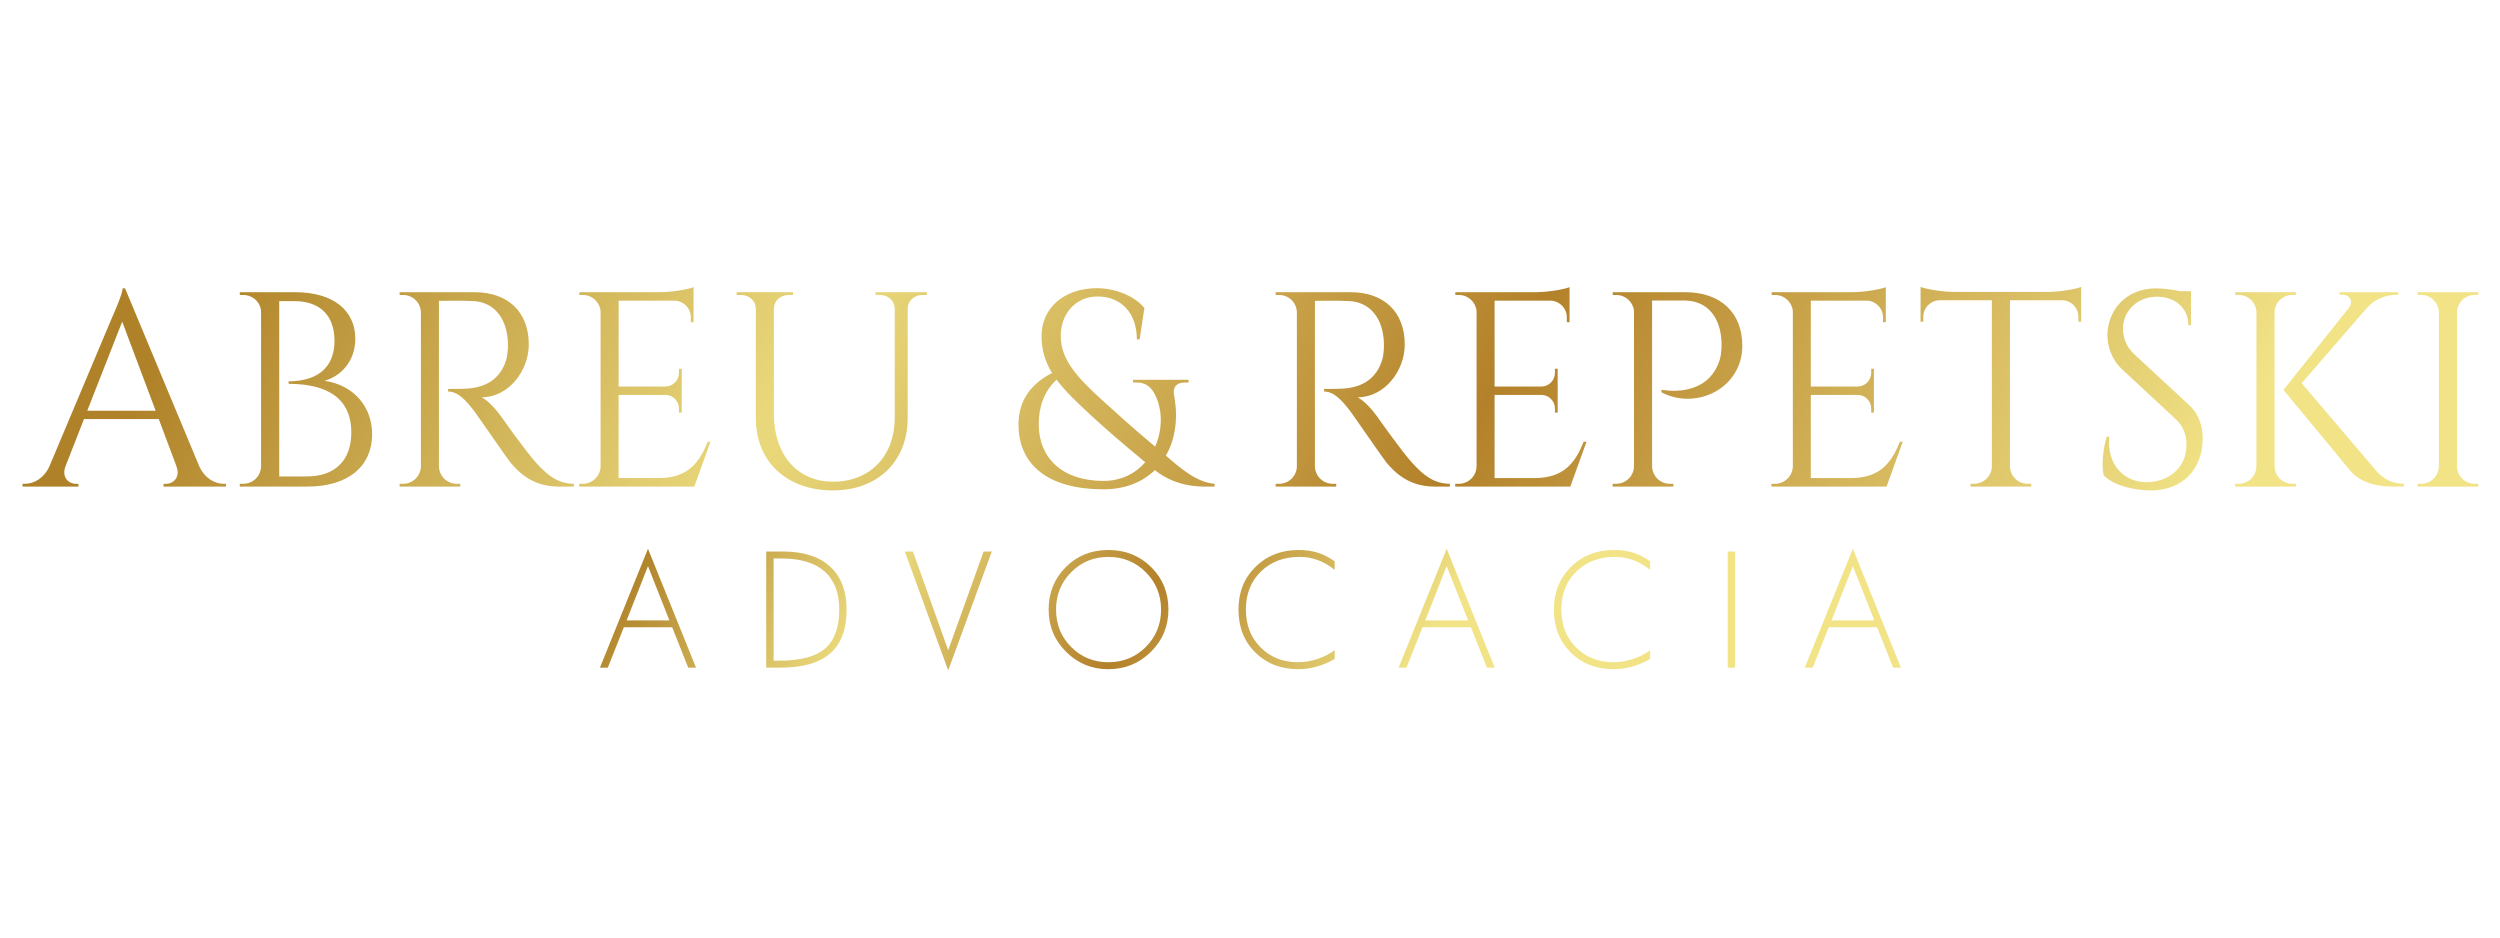 <svg xmlns="http://www.w3.org/2000/svg" xmlns:xlink="http://www.w3.org/1999/xlink" width="200" zoomAndPan="magnify" viewBox="0 0 150 56.25" height="75" preserveAspectRatio="xMidYMid meet"><defs><clipPath id="36aab7be68"><path d="M 35 32 L 115 32 L 115 41 L 35 41 Z M 35 32 " clip-rule="nonzero"></path></clipPath><clipPath id="d0f4000b87"><path d="M 40.164 37.223 L 38.879 33.969 L 37.598 37.223 Z M 41.762 40.059 L 41.293 40.059 L 40.332 37.637 L 37.43 37.637 L 36.469 40.059 L 35.996 40.059 L 38.879 32.926 Z M 50.355 36.574 C 50.355 35.566 50.062 34.805 49.473 34.285 C 48.887 33.766 48.023 33.508 46.883 33.508 L 46.418 33.508 L 46.418 39.641 L 46.75 39.641 C 48.031 39.641 48.953 39.398 49.512 38.906 C 50.074 38.418 50.355 37.641 50.355 36.574 Z M 50.797 36.582 C 50.797 37.754 50.473 38.625 49.82 39.199 C 49.168 39.773 48.172 40.059 46.824 40.059 L 45.973 40.059 L 45.973 33.09 L 46.953 33.09 C 48.207 33.09 49.16 33.395 49.812 34 C 50.469 34.602 50.797 35.465 50.797 36.582 Z M 59.508 33.09 L 56.891 40.223 L 54.289 33.09 L 54.777 33.09 L 56.891 39.016 L 59.016 33.09 Z M 69.664 36.574 C 69.664 35.688 69.355 34.941 68.746 34.332 C 68.133 33.719 67.387 33.414 66.5 33.414 C 65.625 33.414 64.879 33.719 64.273 34.332 C 63.664 34.941 63.363 35.688 63.363 36.574 C 63.363 37.465 63.664 38.211 64.27 38.82 C 64.879 39.43 65.621 39.734 66.5 39.734 C 67.387 39.734 68.133 39.43 68.746 38.82 C 69.355 38.207 69.664 37.461 69.664 36.574 Z M 70.105 36.574 C 70.105 37.574 69.754 38.418 69.055 39.109 C 68.355 39.805 67.504 40.152 66.5 40.152 C 65.508 40.152 64.664 39.805 63.965 39.109 C 63.27 38.418 62.918 37.574 62.918 36.574 C 62.918 35.559 63.262 34.711 63.945 34.027 C 64.633 33.34 65.484 33 66.5 33 C 67.52 33 68.379 33.34 69.07 34.027 C 69.762 34.711 70.105 35.559 70.105 36.574 Z M 80.082 39.531 C 79.77 39.727 79.418 39.879 79.031 39.988 C 78.648 40.098 78.273 40.152 77.91 40.152 C 76.855 40.152 75.992 39.816 75.32 39.152 C 74.645 38.484 74.309 37.625 74.309 36.57 C 74.309 35.535 74.648 34.684 75.332 34.008 C 76.016 33.336 76.875 33 77.91 33 C 78.332 33 78.727 33.055 79.086 33.168 C 79.445 33.285 79.777 33.457 80.082 33.684 L 80.082 34.191 C 79.742 33.926 79.406 33.727 79.062 33.602 C 78.723 33.477 78.363 33.414 77.977 33.414 C 77.031 33.414 76.254 33.707 75.656 34.293 C 75.051 34.879 74.754 35.637 74.754 36.566 C 74.754 37.496 75.047 38.258 75.641 38.848 C 76.23 39.438 76.977 39.734 77.883 39.734 C 78.27 39.734 78.652 39.672 79.027 39.547 C 79.406 39.426 79.754 39.246 80.082 39.016 Z M 88.086 37.223 L 86.801 33.969 L 85.52 37.223 Z M 89.684 40.059 L 89.215 40.059 L 88.254 37.637 L 85.352 37.637 L 84.391 40.059 L 83.918 40.059 L 86.801 32.926 Z M 99.008 39.531 C 98.695 39.727 98.344 39.879 97.957 39.988 C 97.574 40.098 97.199 40.152 96.836 40.152 C 95.781 40.152 94.918 39.816 94.246 39.152 C 93.57 38.484 93.234 37.625 93.234 36.57 C 93.234 35.535 93.578 34.684 94.258 34.008 C 94.941 33.336 95.801 33 96.836 33 C 97.258 33 97.652 33.055 98.012 33.168 C 98.371 33.285 98.703 33.457 99.008 33.684 L 99.008 34.191 C 98.668 33.926 98.332 33.727 97.988 33.602 C 97.648 33.477 97.289 33.414 96.902 33.414 C 95.957 33.414 95.18 33.707 94.582 34.293 C 93.977 34.879 93.68 35.637 93.68 36.566 C 93.68 37.496 93.973 38.258 94.566 38.848 C 95.156 39.438 95.902 39.734 96.809 39.734 C 97.195 39.734 97.578 39.672 97.953 39.547 C 98.332 39.426 98.684 39.246 99.008 39.016 Z M 104.105 40.059 L 103.664 40.059 L 103.664 33.09 L 104.105 33.09 Z M 112.457 37.223 L 111.172 33.969 L 109.891 37.223 Z M 114.055 40.059 L 113.586 40.059 L 112.625 37.637 L 109.723 37.637 L 108.762 40.059 L 108.289 40.059 L 111.172 32.926 Z M 114.055 40.059 " clip-rule="nonzero"></path></clipPath><linearGradient x1="6742.716" gradientTransform="matrix(0.01, 0, 0, 0.01, -26.742, -118.217)" y1="13888.426" x2="12699.226" gradientUnits="userSpaceOnUse" y2="17462.242" id="3d7b0dcf02"><stop stop-opacity="1" stop-color="rgb(68.599%, 50.6%, 15.7%)" offset="0"></stop><stop stop-opacity="1" stop-color="rgb(68.599%, 50.6%, 15.7%)" offset="0.053"></stop><stop stop-opacity="1" stop-color="rgb(68.599%, 50.6%, 15.7%)" offset="0.062"></stop><stop stop-opacity="1" stop-color="rgb(69.032%, 51.244%, 16.313%)" offset="0.066"></stop><stop stop-opacity="1" stop-color="rgb(69.466%, 51.888%, 16.928%)" offset="0.07"></stop><stop stop-opacity="1" stop-color="rgb(69.934%, 52.585%, 17.593%)" offset="0.074"></stop><stop stop-opacity="1" stop-color="rgb(70.404%, 53.284%, 18.259%)" offset="0.078"></stop><stop stop-opacity="1" stop-color="rgb(70.872%, 53.981%, 18.924%)" offset="0.082"></stop><stop stop-opacity="1" stop-color="rgb(71.342%, 54.678%, 19.589%)" offset="0.086"></stop><stop stop-opacity="1" stop-color="rgb(71.811%, 55.376%, 20.255%)" offset="0.09"></stop><stop stop-opacity="1" stop-color="rgb(72.281%, 56.075%, 20.92%)" offset="0.094"></stop><stop stop-opacity="1" stop-color="rgb(72.749%, 56.772%, 21.585%)" offset="0.098"></stop><stop stop-opacity="1" stop-color="rgb(73.219%, 57.469%, 22.25%)" offset="0.102"></stop><stop stop-opacity="1" stop-color="rgb(73.688%, 58.167%, 22.916%)" offset="0.105"></stop><stop stop-opacity="1" stop-color="rgb(74.158%, 58.864%, 23.581%)" offset="0.109"></stop><stop stop-opacity="1" stop-color="rgb(74.626%, 59.561%, 24.246%)" offset="0.113"></stop><stop stop-opacity="1" stop-color="rgb(75.095%, 60.26%, 24.911%)" offset="0.117"></stop><stop stop-opacity="1" stop-color="rgb(75.563%, 60.957%, 25.577%)" offset="0.121"></stop><stop stop-opacity="1" stop-color="rgb(76.033%, 61.655%, 26.242%)" offset="0.125"></stop><stop stop-opacity="1" stop-color="rgb(76.501%, 62.352%, 26.907%)" offset="0.129"></stop><stop stop-opacity="1" stop-color="rgb(76.971%, 63.049%, 27.573%)" offset="0.133"></stop><stop stop-opacity="1" stop-color="rgb(77.44%, 63.747%, 28.238%)" offset="0.137"></stop><stop stop-opacity="1" stop-color="rgb(77.91%, 64.445%, 28.903%)" offset="0.141"></stop><stop stop-opacity="1" stop-color="rgb(78.378%, 65.143%, 29.568%)" offset="0.145"></stop><stop stop-opacity="1" stop-color="rgb(78.848%, 65.84%, 30.234%)" offset="0.148"></stop><stop stop-opacity="1" stop-color="rgb(79.317%, 66.537%, 30.899%)" offset="0.152"></stop><stop stop-opacity="1" stop-color="rgb(79.787%, 67.235%, 31.564%)" offset="0.156"></stop><stop stop-opacity="1" stop-color="rgb(80.255%, 67.932%, 32.23%)" offset="0.16"></stop><stop stop-opacity="1" stop-color="rgb(80.725%, 68.631%, 32.895%)" offset="0.164"></stop><stop stop-opacity="1" stop-color="rgb(81.194%, 69.328%, 33.559%)" offset="0.168"></stop><stop stop-opacity="1" stop-color="rgb(81.662%, 70.026%, 34.224%)" offset="0.172"></stop><stop stop-opacity="1" stop-color="rgb(82.13%, 70.723%, 34.889%)" offset="0.176"></stop><stop stop-opacity="1" stop-color="rgb(82.6%, 71.42%, 35.555%)" offset="0.18"></stop><stop stop-opacity="1" stop-color="rgb(83.069%, 72.118%, 36.22%)" offset="0.184"></stop><stop stop-opacity="1" stop-color="rgb(83.539%, 72.816%, 36.885%)" offset="0.188"></stop><stop stop-opacity="1" stop-color="rgb(84.007%, 73.514%, 37.55%)" offset="0.191"></stop><stop stop-opacity="1" stop-color="rgb(84.477%, 74.211%, 38.216%)" offset="0.195"></stop><stop stop-opacity="1" stop-color="rgb(84.946%, 74.908%, 38.881%)" offset="0.199"></stop><stop stop-opacity="1" stop-color="rgb(85.416%, 75.606%, 39.546%)" offset="0.203"></stop><stop stop-opacity="1" stop-color="rgb(85.884%, 76.303%, 40.211%)" offset="0.207"></stop><stop stop-opacity="1" stop-color="rgb(86.354%, 77.002%, 40.877%)" offset="0.211"></stop><stop stop-opacity="1" stop-color="rgb(86.823%, 77.699%, 41.542%)" offset="0.215"></stop><stop stop-opacity="1" stop-color="rgb(87.292%, 78.397%, 42.207%)" offset="0.219"></stop><stop stop-opacity="1" stop-color="rgb(87.761%, 79.094%, 42.873%)" offset="0.223"></stop><stop stop-opacity="1" stop-color="rgb(88.231%, 79.791%, 43.538%)" offset="0.227"></stop><stop stop-opacity="1" stop-color="rgb(88.699%, 80.489%, 44.203%)" offset="0.23"></stop><stop stop-opacity="1" stop-color="rgb(89.168%, 81.187%, 44.868%)" offset="0.234"></stop><stop stop-opacity="1" stop-color="rgb(89.636%, 81.885%, 45.534%)" offset="0.238"></stop><stop stop-opacity="1" stop-color="rgb(90.106%, 82.582%, 46.199%)" offset="0.242"></stop><stop stop-opacity="1" stop-color="rgb(90.575%, 83.279%, 46.864%)" offset="0.246"></stop><stop stop-opacity="1" stop-color="rgb(91.045%, 83.977%, 47.53%)" offset="0.25"></stop><stop stop-opacity="1" stop-color="rgb(91.341%, 84.409%, 47.945%)" offset="0.254"></stop><stop stop-opacity="1" stop-color="rgb(91.638%, 84.842%, 48.36%)" offset="0.258"></stop><stop stop-opacity="1" stop-color="rgb(91.226%, 84.184%, 47.748%)" offset="0.262"></stop><stop stop-opacity="1" stop-color="rgb(90.816%, 83.527%, 47.136%)" offset="0.266"></stop><stop stop-opacity="1" stop-color="rgb(90.404%, 82.869%, 46.524%)" offset="0.27"></stop><stop stop-opacity="1" stop-color="rgb(89.992%, 82.213%, 45.914%)" offset="0.273"></stop><stop stop-opacity="1" stop-color="rgb(89.58%, 81.555%, 45.302%)" offset="0.277"></stop><stop stop-opacity="1" stop-color="rgb(89.169%, 80.898%, 44.69%)" offset="0.281"></stop><stop stop-opacity="1" stop-color="rgb(88.757%, 80.24%, 44.078%)" offset="0.285"></stop><stop stop-opacity="1" stop-color="rgb(88.345%, 79.584%, 43.468%)" offset="0.289"></stop><stop stop-opacity="1" stop-color="rgb(87.933%, 78.926%, 42.856%)" offset="0.293"></stop><stop stop-opacity="1" stop-color="rgb(87.523%, 78.268%, 42.244%)" offset="0.297"></stop><stop stop-opacity="1" stop-color="rgb(87.111%, 77.611%, 41.632%)" offset="0.301"></stop><stop stop-opacity="1" stop-color="rgb(86.7%, 76.955%, 41.02%)" offset="0.305"></stop><stop stop-opacity="1" stop-color="rgb(86.288%, 76.297%, 40.408%)" offset="0.309"></stop><stop stop-opacity="1" stop-color="rgb(85.876%, 75.639%, 39.798%)" offset="0.312"></stop><stop stop-opacity="1" stop-color="rgb(85.464%, 74.982%, 39.186%)" offset="0.316"></stop><stop stop-opacity="1" stop-color="rgb(85.054%, 74.326%, 38.574%)" offset="0.32"></stop><stop stop-opacity="1" stop-color="rgb(84.642%, 73.668%, 37.962%)" offset="0.324"></stop><stop stop-opacity="1" stop-color="rgb(84.23%, 73.01%, 37.352%)" offset="0.328"></stop><stop stop-opacity="1" stop-color="rgb(83.818%, 72.353%, 36.74%)" offset="0.332"></stop><stop stop-opacity="1" stop-color="rgb(83.408%, 71.696%, 36.128%)" offset="0.336"></stop><stop stop-opacity="1" stop-color="rgb(82.996%, 71.039%, 35.516%)" offset="0.34"></stop><stop stop-opacity="1" stop-color="rgb(82.585%, 70.381%, 34.904%)" offset="0.344"></stop><stop stop-opacity="1" stop-color="rgb(82.173%, 69.724%, 34.293%)" offset="0.348"></stop><stop stop-opacity="1" stop-color="rgb(81.761%, 69.066%, 33.682%)" offset="0.352"></stop><stop stop-opacity="1" stop-color="rgb(81.349%, 68.408%, 33.07%)" offset="0.355"></stop><stop stop-opacity="1" stop-color="rgb(80.939%, 67.752%, 32.458%)" offset="0.359"></stop><stop stop-opacity="1" stop-color="rgb(80.527%, 67.094%, 31.847%)" offset="0.363"></stop><stop stop-opacity="1" stop-color="rgb(80.115%, 66.437%, 31.236%)" offset="0.367"></stop><stop stop-opacity="1" stop-color="rgb(79.703%, 65.779%, 30.624%)" offset="0.371"></stop><stop stop-opacity="1" stop-color="rgb(79.292%, 65.123%, 30.013%)" offset="0.375"></stop><stop stop-opacity="1" stop-color="rgb(78.88%, 64.465%, 29.401%)" offset="0.379"></stop><stop stop-opacity="1" stop-color="rgb(78.47%, 63.808%, 28.789%)" offset="0.383"></stop><stop stop-opacity="1" stop-color="rgb(78.058%, 63.15%, 28.177%)" offset="0.387"></stop><stop stop-opacity="1" stop-color="rgb(77.646%, 62.494%, 27.567%)" offset="0.391"></stop><stop stop-opacity="1" stop-color="rgb(77.234%, 61.836%, 26.955%)" offset="0.395"></stop><stop stop-opacity="1" stop-color="rgb(76.823%, 61.179%, 26.343%)" offset="0.398"></stop><stop stop-opacity="1" stop-color="rgb(76.411%, 60.521%, 25.731%)" offset="0.402"></stop><stop stop-opacity="1" stop-color="rgb(75.999%, 59.865%, 25.121%)" offset="0.406"></stop><stop stop-opacity="1" stop-color="rgb(75.587%, 59.207%, 24.509%)" offset="0.41"></stop><stop stop-opacity="1" stop-color="rgb(75.177%, 58.55%, 23.897%)" offset="0.414"></stop><stop stop-opacity="1" stop-color="rgb(74.765%, 57.892%, 23.285%)" offset="0.418"></stop><stop stop-opacity="1" stop-color="rgb(74.355%, 57.236%, 22.673%)" offset="0.422"></stop><stop stop-opacity="1" stop-color="rgb(73.943%, 56.578%, 22.061%)" offset="0.426"></stop><stop stop-opacity="1" stop-color="rgb(73.531%, 55.92%, 21.451%)" offset="0.43"></stop><stop stop-opacity="1" stop-color="rgb(73.119%, 55.263%, 20.839%)" offset="0.434"></stop><stop stop-opacity="1" stop-color="rgb(72.708%, 54.607%, 20.227%)" offset="0.438"></stop><stop stop-opacity="1" stop-color="rgb(72.296%, 53.949%, 19.615%)" offset="0.441"></stop><stop stop-opacity="1" stop-color="rgb(71.884%, 53.291%, 19.003%)" offset="0.445"></stop><stop stop-opacity="1" stop-color="rgb(71.472%, 52.634%, 18.391%)" offset="0.449"></stop><stop stop-opacity="1" stop-color="rgb(71.062%, 51.976%, 17.781%)" offset="0.453"></stop><stop stop-opacity="1" stop-color="rgb(70.65%, 51.318%, 17.169%)" offset="0.457"></stop><stop stop-opacity="1" stop-color="rgb(70.239%, 50.662%, 16.557%)" offset="0.461"></stop><stop stop-opacity="1" stop-color="rgb(70.621%, 51.265%, 17.123%)" offset="0.465"></stop><stop stop-opacity="1" stop-color="rgb(71.002%, 51.869%, 17.69%)" offset="0.469"></stop><stop stop-opacity="1" stop-color="rgb(71.423%, 52.536%, 18.314%)" offset="0.473"></stop><stop stop-opacity="1" stop-color="rgb(71.846%, 53.203%, 18.939%)" offset="0.477"></stop><stop stop-opacity="1" stop-color="rgb(72.267%, 53.87%, 19.565%)" offset="0.48"></stop><stop stop-opacity="1" stop-color="rgb(72.69%, 54.536%, 20.19%)" offset="0.484"></stop><stop stop-opacity="1" stop-color="rgb(73.111%, 55.203%, 20.815%)" offset="0.488"></stop><stop stop-opacity="1" stop-color="rgb(73.534%, 55.87%, 21.44%)" offset="0.492"></stop><stop stop-opacity="1" stop-color="rgb(73.955%, 56.537%, 22.064%)" offset="0.496"></stop><stop stop-opacity="1" stop-color="rgb(74.377%, 57.204%, 22.69%)" offset="0.5"></stop><stop stop-opacity="1" stop-color="rgb(74.8%, 57.869%, 23.315%)" offset="0.504"></stop><stop stop-opacity="1" stop-color="rgb(75.223%, 58.536%, 23.941%)" offset="0.508"></stop><stop stop-opacity="1" stop-color="rgb(75.644%, 59.203%, 24.565%)" offset="0.512"></stop><stop stop-opacity="1" stop-color="rgb(76.067%, 59.869%, 25.191%)" offset="0.516"></stop><stop stop-opacity="1" stop-color="rgb(76.488%, 60.536%, 25.815%)" offset="0.52"></stop><stop stop-opacity="1" stop-color="rgb(76.91%, 61.203%, 26.44%)" offset="0.523"></stop><stop stop-opacity="1" stop-color="rgb(77.332%, 61.87%, 27.066%)" offset="0.527"></stop><stop stop-opacity="1" stop-color="rgb(77.754%, 62.537%, 27.692%)" offset="0.531"></stop><stop stop-opacity="1" stop-color="rgb(78.175%, 63.203%, 28.316%)" offset="0.535"></stop><stop stop-opacity="1" stop-color="rgb(78.598%, 63.87%, 28.941%)" offset="0.539"></stop><stop stop-opacity="1" stop-color="rgb(79.019%, 64.537%, 29.565%)" offset="0.543"></stop><stop stop-opacity="1" stop-color="rgb(79.442%, 65.204%, 30.191%)" offset="0.547"></stop><stop stop-opacity="1" stop-color="rgb(79.863%, 65.871%, 30.815%)" offset="0.551"></stop><stop stop-opacity="1" stop-color="rgb(80.286%, 66.537%, 31.441%)" offset="0.555"></stop><stop stop-opacity="1" stop-color="rgb(80.707%, 67.204%, 32.066%)" offset="0.559"></stop><stop stop-opacity="1" stop-color="rgb(81.129%, 67.871%, 32.692%)" offset="0.562"></stop><stop stop-opacity="1" stop-color="rgb(81.551%, 68.538%, 33.316%)" offset="0.566"></stop><stop stop-opacity="1" stop-color="rgb(81.973%, 69.205%, 33.942%)" offset="0.57"></stop><stop stop-opacity="1" stop-color="rgb(82.394%, 69.872%, 34.566%)" offset="0.574"></stop><stop stop-opacity="1" stop-color="rgb(82.817%, 70.538%, 35.191%)" offset="0.578"></stop><stop stop-opacity="1" stop-color="rgb(83.238%, 71.205%, 35.817%)" offset="0.582"></stop><stop stop-opacity="1" stop-color="rgb(83.661%, 71.872%, 36.443%)" offset="0.586"></stop><stop stop-opacity="1" stop-color="rgb(84.082%, 72.539%, 37.067%)" offset="0.59"></stop><stop stop-opacity="1" stop-color="rgb(84.505%, 73.206%, 37.692%)" offset="0.594"></stop><stop stop-opacity="1" stop-color="rgb(84.926%, 73.872%, 38.316%)" offset="0.598"></stop><stop stop-opacity="1" stop-color="rgb(85.349%, 74.539%, 38.942%)" offset="0.602"></stop><stop stop-opacity="1" stop-color="rgb(85.77%, 75.206%, 39.568%)" offset="0.605"></stop><stop stop-opacity="1" stop-color="rgb(86.192%, 75.873%, 40.193%)" offset="0.609"></stop><stop stop-opacity="1" stop-color="rgb(86.613%, 76.538%, 40.817%)" offset="0.613"></stop><stop stop-opacity="1" stop-color="rgb(87.036%, 77.205%, 41.443%)" offset="0.617"></stop><stop stop-opacity="1" stop-color="rgb(87.457%, 77.872%, 42.067%)" offset="0.621"></stop><stop stop-opacity="1" stop-color="rgb(87.88%, 78.539%, 42.693%)" offset="0.625"></stop><stop stop-opacity="1" stop-color="rgb(88.301%, 79.205%, 43.318%)" offset="0.629"></stop><stop stop-opacity="1" stop-color="rgb(88.724%, 79.872%, 43.944%)" offset="0.633"></stop><stop stop-opacity="1" stop-color="rgb(89.145%, 80.539%, 44.568%)" offset="0.637"></stop><stop stop-opacity="1" stop-color="rgb(89.568%, 81.206%, 45.193%)" offset="0.641"></stop><stop stop-opacity="1" stop-color="rgb(89.989%, 81.873%, 45.818%)" offset="0.645"></stop><stop stop-opacity="1" stop-color="rgb(90.411%, 82.539%, 46.443%)" offset="0.648"></stop><stop stop-opacity="1" stop-color="rgb(90.833%, 83.206%, 47.067%)" offset="0.652"></stop><stop stop-opacity="1" stop-color="rgb(91.255%, 83.873%, 47.693%)" offset="0.656"></stop><stop stop-opacity="1" stop-color="rgb(91.676%, 84.54%, 48.318%)" offset="0.66"></stop><stop stop-opacity="1" stop-color="rgb(92.099%, 85.207%, 48.944%)" offset="0.664"></stop><stop stop-opacity="1" stop-color="rgb(92.52%, 85.873%, 49.568%)" offset="0.668"></stop><stop stop-opacity="1" stop-color="rgb(92.943%, 86.54%, 50.194%)" offset="0.672"></stop><stop stop-opacity="1" stop-color="rgb(93.364%, 87.207%, 50.818%)" offset="0.676"></stop><stop stop-opacity="1" stop-color="rgb(93.787%, 87.874%, 51.443%)" offset="0.68"></stop><stop stop-opacity="1" stop-color="rgb(94.142%, 88.437%, 51.971%)" offset="0.684"></stop><stop stop-opacity="1" stop-color="rgb(94.499%, 89%, 52.499%)" offset="0.688"></stop><stop stop-opacity="1" stop-color="rgb(94.499%, 89%, 52.499%)" offset="0.75"></stop><stop stop-opacity="1" stop-color="rgb(94.499%, 89%, 52.499%)" offset="0.947"></stop><stop stop-opacity="1" stop-color="rgb(94.499%, 89%, 52.499%)" offset="1"></stop></linearGradient><clipPath id="abba860d42"><path d="M 1 17 L 149 17 L 149 30 L 1 30 Z M 1 17 " clip-rule="nonzero"></path></clipPath><clipPath id="43404dfea2"><path d="M 7.504 17.301 L 7.355 17.301 C 7.355 17.664 6.738 19.016 6.738 19.016 L 2.965 27.98 C 2.625 28.723 2.008 29.027 1.504 29.027 L 1.352 29.027 L 1.352 29.195 L 4.707 29.195 L 4.707 29.031 L 4.559 29.031 C 4.133 29.031 3.688 28.656 3.922 27.996 L 5.039 25.145 L 9.527 25.145 L 10.59 27.984 C 10.836 28.648 10.387 29.031 9.957 29.031 L 9.812 29.031 L 9.812 29.195 L 13.562 29.195 L 13.562 29.027 L 13.422 29.027 C 12.914 29.027 12.297 28.723 11.957 27.98 Z M 5.234 24.645 L 7.332 19.297 L 9.34 24.645 Z M 14.387 17.531 L 14.387 17.699 L 14.598 17.699 C 15.176 17.699 15.664 18.156 15.664 18.73 L 15.664 27.992 C 15.648 28.566 15.18 29.027 14.598 29.027 L 14.387 29.027 L 14.387 29.195 L 18.445 29.195 C 20.926 29.195 22.328 27.945 22.328 26.066 C 22.328 24.414 21.246 23.113 19.473 22.848 C 20.414 22.578 21.312 21.73 21.32 20.316 C 21.312 18.648 20.031 17.531 17.691 17.531 Z M 16.754 28.586 L 16.754 18.066 L 17.633 18.066 C 19.215 18.066 20.062 18.934 20.07 20.438 C 20.062 22.578 18.332 22.879 17.316 22.879 L 17.316 23.031 C 18.93 23.031 21.078 23.445 21.078 25.945 C 21.078 27.629 20.098 28.594 18.387 28.586 Z M 23.977 17.531 L 23.977 17.699 L 24.188 17.699 C 24.773 17.699 25.246 18.164 25.254 18.746 L 25.254 27.988 C 25.242 28.562 24.77 29.027 24.188 29.027 L 23.977 29.027 L 23.977 29.195 L 27.617 29.195 L 27.613 29.027 L 27.402 29.027 C 26.82 29.027 26.348 28.562 26.336 27.98 L 26.336 18.051 C 26.551 18.059 27.559 18.02 28.41 18.066 C 29.648 18.133 30.434 19.098 30.477 20.602 C 30.488 20.969 30.441 21.367 30.371 21.602 C 29.898 23.102 28.633 23.309 27.77 23.328 C 27.27 23.344 26.887 23.336 26.887 23.336 L 26.887 23.492 C 27.5 23.492 27.984 24.066 28.418 24.617 C 28.547 24.777 30.426 27.504 30.613 27.734 C 31.137 28.359 31.969 29.195 33.52 29.195 L 34.434 29.195 L 34.434 29.027 C 33.453 29.02 32.84 28.5 32.168 27.766 C 31.523 27.062 30.086 25.012 30.086 25.012 C 29.766 24.559 29.254 24.004 28.895 23.84 C 30.496 23.84 31.727 22.273 31.727 20.664 C 31.727 18.723 30.488 17.531 28.469 17.531 Z M 42.629 26.504 L 42.465 26.504 C 41.949 27.773 41.273 28.684 39.508 28.684 L 37.117 28.684 L 37.117 23.695 L 39.953 23.695 C 40.387 23.711 40.738 24.07 40.738 24.512 L 40.738 24.758 L 40.902 24.758 L 40.902 22.125 L 40.738 22.125 L 40.738 22.371 C 40.738 22.82 40.379 23.184 39.934 23.191 L 37.117 23.191 L 37.117 18.039 L 40.516 18.039 C 41.035 18.074 41.449 18.504 41.449 19.035 L 41.449 19.332 L 41.613 19.332 L 41.613 17.23 C 41.305 17.359 40.348 17.523 39.629 17.531 L 34.762 17.531 L 34.762 17.699 L 34.973 17.699 C 35.527 17.699 35.977 18.117 36.035 18.652 L 36.035 27.98 C 36.027 28.562 35.551 29.027 34.969 29.027 L 34.758 29.027 L 34.754 29.195 L 41.66 29.195 Z M 52.531 17.531 L 52.531 17.699 L 52.805 17.699 C 53.277 17.699 53.66 18.035 53.684 18.5 L 53.684 25.074 C 53.68 27.371 52.195 28.902 49.973 28.902 C 47.848 28.902 46.434 27.285 46.434 24.855 L 46.434 18.5 C 46.453 18.031 46.84 17.699 47.312 17.699 L 47.582 17.699 L 47.582 17.531 L 44.199 17.531 L 44.199 17.699 L 44.473 17.699 C 44.953 17.699 45.344 18.047 45.352 18.523 L 45.352 25.102 C 45.352 27.695 47.199 29.426 49.973 29.426 C 52.664 29.426 54.461 27.688 54.461 25.074 L 54.461 18.484 C 54.492 18.027 54.871 17.699 55.34 17.699 L 55.613 17.699 L 55.613 17.531 Z M 71.312 22.953 L 71.312 22.789 L 67.984 22.789 L 67.984 22.953 L 68.242 22.953 C 68.766 22.953 69.098 23.262 69.316 23.711 C 69.77 24.633 69.746 25.805 69.309 26.797 C 67.906 25.633 66.984 24.773 66.285 24.148 C 64.57 22.613 63.645 21.551 63.645 20.152 C 63.645 18.793 64.57 17.789 65.844 17.789 C 67.262 17.789 68.211 18.77 68.211 20.363 L 68.379 20.363 L 68.664 18.48 C 68.078 17.762 66.957 17.309 65.844 17.289 C 63.797 17.289 62.492 18.52 62.492 20.152 C 62.492 21.012 62.711 21.707 63.125 22.379 C 61.965 22.965 61.109 23.941 61.109 25.457 C 61.109 27.941 62.949 29.359 66.207 29.359 C 67.508 29.359 68.551 28.926 69.289 28.207 C 70.695 29.324 72.227 29.195 72.875 29.195 L 72.875 29.027 C 71.816 28.945 70.848 28.117 69.953 27.34 C 70.52 26.348 70.707 25.07 70.441 23.707 C 70.355 23.258 70.57 22.953 71.059 22.953 Z M 66.207 28.855 C 63.723 28.855 62.324 27.465 62.324 25.457 C 62.324 24.438 62.625 23.492 63.395 22.781 C 63.906 23.469 64.625 24.152 65.516 24.973 C 66.391 25.777 67.32 26.582 68.715 27.734 C 68.129 28.406 67.285 28.855 66.207 28.855 Z M 76.535 17.531 L 76.539 17.699 L 76.746 17.699 C 77.332 17.699 77.805 18.164 77.812 18.746 L 77.812 27.988 C 77.801 28.562 77.328 29.027 76.746 29.027 L 76.539 29.027 L 76.535 29.195 L 80.176 29.195 L 80.172 29.027 L 79.961 29.027 C 79.379 29.027 78.906 28.562 78.895 27.98 L 78.895 18.051 C 79.109 18.059 80.117 18.02 80.969 18.066 C 82.207 18.133 82.992 19.098 83.035 20.602 C 83.047 20.969 83 21.367 82.93 21.602 C 82.457 23.102 81.191 23.309 80.328 23.328 C 79.828 23.344 79.445 23.336 79.445 23.336 L 79.445 23.492 C 80.059 23.492 80.543 24.066 80.977 24.617 C 81.105 24.777 82.984 27.504 83.172 27.734 C 83.695 28.359 84.527 29.195 86.078 29.195 L 86.992 29.195 L 86.992 29.027 C 86.012 29.02 85.398 28.5 84.727 27.766 C 84.082 27.062 82.645 25.012 82.645 25.012 C 82.324 24.559 81.812 24.004 81.453 23.84 C 83.055 23.84 84.285 22.273 84.285 20.664 C 84.285 18.723 83.047 17.531 81.027 17.531 Z M 95.191 26.504 L 95.023 26.504 C 94.508 27.773 93.832 28.684 92.066 28.684 L 89.676 28.684 L 89.676 23.695 L 92.512 23.695 C 92.945 23.711 93.297 24.07 93.297 24.512 L 93.297 24.758 L 93.461 24.758 L 93.461 22.125 L 93.297 22.125 L 93.297 22.371 C 93.297 22.82 92.938 23.184 92.492 23.191 L 89.676 23.191 L 89.676 18.039 L 93.074 18.039 C 93.594 18.074 94.008 18.504 94.008 19.035 L 94.008 19.332 L 94.172 19.332 L 94.172 17.23 C 93.863 17.359 92.906 17.523 92.188 17.531 L 87.32 17.531 L 87.32 17.699 L 87.531 17.699 C 88.086 17.699 88.535 18.117 88.594 18.652 L 88.594 27.98 C 88.586 28.562 88.109 29.027 87.527 29.027 L 87.316 29.027 L 87.312 29.195 L 94.219 29.195 Z M 96.766 17.531 L 96.766 17.699 L 96.977 17.699 C 97.531 17.699 97.984 18.117 98.039 18.656 L 98.039 27.98 C 98.027 28.562 97.555 29.027 96.973 29.027 L 96.762 29.027 L 96.758 29.195 L 100.402 29.195 L 100.402 29.027 L 100.191 29.027 C 99.609 29.027 99.137 28.562 99.125 27.98 L 99.125 18.031 L 101.047 18.031 C 102.461 18.031 103.25 19.051 103.293 20.582 C 103.301 20.949 103.258 21.352 103.184 21.59 C 102.434 23.973 99.691 23.383 99.691 23.383 L 99.691 23.539 C 101.785 24.641 104.539 23.289 104.539 20.75 C 104.539 18.758 103.234 17.531 101.105 17.531 Z M 114.164 26.504 L 113.996 26.504 C 113.484 27.773 112.805 28.684 111.039 28.684 L 108.648 28.684 L 108.648 23.695 L 111.484 23.695 C 111.922 23.711 112.273 24.07 112.273 24.512 L 112.273 24.758 L 112.434 24.758 L 112.434 22.125 L 112.273 22.125 L 112.273 22.371 C 112.273 22.82 111.914 23.184 111.465 23.191 L 108.648 23.191 L 108.648 18.039 L 112.047 18.039 C 112.566 18.074 112.98 18.504 112.98 19.035 L 112.98 19.332 L 113.148 19.332 L 113.148 17.23 C 112.84 17.359 111.883 17.523 111.164 17.531 L 106.297 17.531 L 106.297 17.699 L 106.508 17.699 C 107.059 17.699 107.512 18.117 107.57 18.652 L 107.57 27.98 C 107.559 28.562 107.082 29.027 106.5 29.027 L 106.289 29.027 L 106.285 29.195 L 113.195 29.195 Z M 117.242 17.516 C 116.52 17.512 115.543 17.344 115.234 17.215 L 115.234 19.305 L 115.398 19.305 L 115.398 19.008 C 115.398 18.473 115.82 18.039 116.352 18.016 L 119.512 18.016 L 119.512 28.008 C 119.488 28.574 119.016 29.027 118.445 29.027 L 118.234 29.027 L 118.23 29.195 L 121.879 29.195 L 121.875 29.027 L 121.664 29.027 C 121.086 29.027 120.617 28.57 120.598 27.996 L 120.598 18.016 L 123.754 18.016 C 124.285 18.039 124.703 18.473 124.703 19.008 L 124.703 19.305 L 124.871 19.305 L 124.871 17.215 C 124.559 17.344 123.586 17.512 122.867 17.516 Z M 128.051 21.25 C 127.523 20.766 127.379 20.148 127.379 19.715 C 127.379 18.699 128.199 17.801 129.426 17.801 C 130.465 17.801 131.305 18.449 131.301 19.516 L 131.461 19.516 L 131.461 17.473 L 130.801 17.473 C 130.359 17.375 129.809 17.301 129.375 17.301 C 127.473 17.301 126.445 18.711 126.445 20.113 C 126.445 20.758 126.676 21.562 127.348 22.18 L 130.539 25.145 C 130.957 25.527 131.191 26.047 131.191 26.695 C 131.191 28.027 130.176 28.859 128.961 28.926 C 127.477 29.012 126.391 27.91 126.559 26.195 L 126.41 26.195 C 126.16 26.941 126.094 28.004 126.219 28.516 C 126.875 29.195 128.223 29.426 129.039 29.426 C 130.957 29.426 132.16 28.156 132.16 26.312 C 132.16 25.641 131.988 24.895 131.324 24.281 Z M 136.473 18.734 C 136.488 18.16 136.957 17.695 137.539 17.695 L 137.75 17.695 L 137.754 17.531 L 134.109 17.531 L 134.109 17.695 L 134.32 17.695 C 134.902 17.695 135.375 18.16 135.387 18.738 L 135.387 27.98 C 135.375 28.562 134.906 29.027 134.32 29.027 L 134.109 29.027 L 134.109 29.195 L 137.754 29.195 L 137.75 29.027 L 137.539 29.027 C 136.957 29.027 136.48 28.562 136.473 27.98 Z M 138.102 22.992 L 142.027 18.461 C 142.457 17.98 143.105 17.684 143.82 17.684 L 143.895 17.684 L 143.895 17.531 L 140.375 17.531 L 140.375 17.68 L 140.535 17.68 C 140.992 17.68 141.223 18.098 140.938 18.465 L 137.008 23.395 L 141.02 28.246 C 141.781 29.141 143.059 29.191 143.527 29.191 L 144.23 29.191 L 144.23 29.027 C 143.555 29.008 143.113 28.801 142.66 28.348 Z M 148.695 29.027 L 148.484 29.027 C 147.902 29.027 147.426 28.562 147.418 27.98 L 147.418 18.734 C 147.434 18.16 147.902 17.695 148.484 17.695 L 148.695 17.695 L 148.699 17.531 L 145.051 17.531 L 145.055 17.695 L 145.266 17.695 C 145.848 17.695 146.32 18.16 146.332 18.738 L 146.332 27.98 C 146.32 28.562 145.848 29.027 145.266 29.027 L 145.055 29.027 L 145.051 29.195 L 148.699 29.195 Z M 148.695 29.027 " clip-rule="nonzero"></path></clipPath><linearGradient x1="4412.214" gradientTransform="matrix(0.01, 0, 0, 0.01, -26.742, -118.217)" y1="10555.185" x2="15587.763" gradientUnits="userSpaceOnUse" y2="17260.519" id="5c816f791d"><stop stop-opacity="1" stop-color="rgb(68.599%, 50.6%, 15.7%)" offset="0"></stop><stop stop-opacity="1" stop-color="rgb(68.599%, 50.6%, 15.7%)" offset="0.047"></stop><stop stop-opacity="1" stop-color="rgb(68.599%, 50.6%, 15.7%)" offset="0.062"></stop><stop stop-opacity="1" stop-color="rgb(68.599%, 50.6%, 15.7%)" offset="0.078"></stop><stop stop-opacity="1" stop-color="rgb(68.863%, 50.992%, 16.074%)" offset="0.082"></stop><stop stop-opacity="1" stop-color="rgb(69.128%, 51.385%, 16.449%)" offset="0.086"></stop><stop stop-opacity="1" stop-color="rgb(69.476%, 51.903%, 16.942%)" offset="0.09"></stop><stop stop-opacity="1" stop-color="rgb(69.824%, 52.42%, 17.436%)" offset="0.094"></stop><stop stop-opacity="1" stop-color="rgb(70.172%, 52.937%, 17.929%)" offset="0.098"></stop><stop stop-opacity="1" stop-color="rgb(70.52%, 53.456%, 18.423%)" offset="0.102"></stop><stop stop-opacity="1" stop-color="rgb(70.868%, 53.973%, 18.916%)" offset="0.105"></stop><stop stop-opacity="1" stop-color="rgb(71.216%, 54.491%, 19.411%)" offset="0.109"></stop><stop stop-opacity="1" stop-color="rgb(71.564%, 55.008%, 19.904%)" offset="0.113"></stop><stop stop-opacity="1" stop-color="rgb(71.912%, 55.527%, 20.398%)" offset="0.117"></stop><stop stop-opacity="1" stop-color="rgb(72.26%, 56.044%, 20.891%)" offset="0.121"></stop><stop stop-opacity="1" stop-color="rgb(72.609%, 56.561%, 21.385%)" offset="0.125"></stop><stop stop-opacity="1" stop-color="rgb(72.957%, 57.079%, 21.878%)" offset="0.129"></stop><stop stop-opacity="1" stop-color="rgb(73.305%, 57.596%, 22.371%)" offset="0.133"></stop><stop stop-opacity="1" stop-color="rgb(73.653%, 58.113%, 22.864%)" offset="0.137"></stop><stop stop-opacity="1" stop-color="rgb(74.001%, 58.632%, 23.358%)" offset="0.141"></stop><stop stop-opacity="1" stop-color="rgb(74.348%, 59.149%, 23.851%)" offset="0.145"></stop><stop stop-opacity="1" stop-color="rgb(74.696%, 59.666%, 24.345%)" offset="0.148"></stop><stop stop-opacity="1" stop-color="rgb(75.044%, 60.184%, 24.838%)" offset="0.152"></stop><stop stop-opacity="1" stop-color="rgb(75.392%, 60.701%, 25.333%)" offset="0.156"></stop><stop stop-opacity="1" stop-color="rgb(75.74%, 61.218%, 25.826%)" offset="0.16"></stop><stop stop-opacity="1" stop-color="rgb(76.088%, 61.737%, 26.32%)" offset="0.164"></stop><stop stop-opacity="1" stop-color="rgb(76.436%, 62.254%, 26.813%)" offset="0.168"></stop><stop stop-opacity="1" stop-color="rgb(76.785%, 62.772%, 27.307%)" offset="0.172"></stop><stop stop-opacity="1" stop-color="rgb(77.133%, 63.289%, 27.8%)" offset="0.176"></stop><stop stop-opacity="1" stop-color="rgb(77.481%, 63.806%, 28.294%)" offset="0.18"></stop><stop stop-opacity="1" stop-color="rgb(77.829%, 64.323%, 28.787%)" offset="0.184"></stop><stop stop-opacity="1" stop-color="rgb(78.177%, 64.842%, 29.282%)" offset="0.188"></stop><stop stop-opacity="1" stop-color="rgb(78.525%, 65.359%, 29.774%)" offset="0.191"></stop><stop stop-opacity="1" stop-color="rgb(78.873%, 65.877%, 30.269%)" offset="0.195"></stop><stop stop-opacity="1" stop-color="rgb(79.221%, 66.394%, 30.762%)" offset="0.199"></stop><stop stop-opacity="1" stop-color="rgb(79.568%, 66.911%, 31.255%)" offset="0.203"></stop><stop stop-opacity="1" stop-color="rgb(79.916%, 67.429%, 31.747%)" offset="0.207"></stop><stop stop-opacity="1" stop-color="rgb(80.264%, 67.947%, 32.242%)" offset="0.211"></stop><stop stop-opacity="1" stop-color="rgb(80.612%, 68.465%, 32.735%)" offset="0.215"></stop><stop stop-opacity="1" stop-color="rgb(80.962%, 68.982%, 33.229%)" offset="0.219"></stop><stop stop-opacity="1" stop-color="rgb(81.31%, 69.499%, 33.722%)" offset="0.223"></stop><stop stop-opacity="1" stop-color="rgb(81.657%, 70.016%, 34.216%)" offset="0.227"></stop><stop stop-opacity="1" stop-color="rgb(82.005%, 70.534%, 34.709%)" offset="0.23"></stop><stop stop-opacity="1" stop-color="rgb(82.353%, 71.053%, 35.204%)" offset="0.234"></stop><stop stop-opacity="1" stop-color="rgb(82.701%, 71.57%, 35.696%)" offset="0.238"></stop><stop stop-opacity="1" stop-color="rgb(83.049%, 72.087%, 36.191%)" offset="0.242"></stop><stop stop-opacity="1" stop-color="rgb(83.397%, 72.604%, 36.684%)" offset="0.246"></stop><stop stop-opacity="1" stop-color="rgb(83.745%, 73.122%, 37.178%)" offset="0.25"></stop><stop stop-opacity="1" stop-color="rgb(84.093%, 73.639%, 37.671%)" offset="0.254"></stop><stop stop-opacity="1" stop-color="rgb(84.441%, 74.158%, 38.165%)" offset="0.258"></stop><stop stop-opacity="1" stop-color="rgb(84.789%, 74.675%, 38.658%)" offset="0.262"></stop><stop stop-opacity="1" stop-color="rgb(85.138%, 75.192%, 39.153%)" offset="0.266"></stop><stop stop-opacity="1" stop-color="rgb(85.486%, 75.71%, 39.645%)" offset="0.27"></stop><stop stop-opacity="1" stop-color="rgb(85.834%, 76.227%, 40.138%)" offset="0.273"></stop><stop stop-opacity="1" stop-color="rgb(86.182%, 76.744%, 40.631%)" offset="0.277"></stop><stop stop-opacity="1" stop-color="rgb(86.53%, 77.263%, 41.125%)" offset="0.281"></stop><stop stop-opacity="1" stop-color="rgb(86.877%, 77.78%, 41.618%)" offset="0.285"></stop><stop stop-opacity="1" stop-color="rgb(87.225%, 78.297%, 42.113%)" offset="0.289"></stop><stop stop-opacity="1" stop-color="rgb(87.573%, 78.815%, 42.606%)" offset="0.293"></stop><stop stop-opacity="1" stop-color="rgb(87.921%, 79.332%, 43.1%)" offset="0.297"></stop><stop stop-opacity="1" stop-color="rgb(88.269%, 79.849%, 43.593%)" offset="0.301"></stop><stop stop-opacity="1" stop-color="rgb(88.617%, 80.368%, 44.087%)" offset="0.305"></stop><stop stop-opacity="1" stop-color="rgb(88.965%, 80.885%, 44.58%)" offset="0.309"></stop><stop stop-opacity="1" stop-color="rgb(89.314%, 81.403%, 45.074%)" offset="0.312"></stop><stop stop-opacity="1" stop-color="rgb(89.662%, 81.92%, 45.567%)" offset="0.316"></stop><stop stop-opacity="1" stop-color="rgb(90.01%, 82.439%, 46.062%)" offset="0.32"></stop><stop stop-opacity="1" stop-color="rgb(90.358%, 82.956%, 46.555%)" offset="0.324"></stop><stop stop-opacity="1" stop-color="rgb(90.706%, 83.473%, 47.049%)" offset="0.328"></stop><stop stop-opacity="1" stop-color="rgb(91.054%, 83.99%, 47.542%)" offset="0.332"></stop><stop stop-opacity="1" stop-color="rgb(91.402%, 84.508%, 48.036%)" offset="0.336"></stop><stop stop-opacity="1" stop-color="rgb(91.469%, 84.595%, 48.123%)" offset="0.34"></stop><stop stop-opacity="1" stop-color="rgb(91.537%, 84.682%, 48.21%)" offset="0.344"></stop><stop stop-opacity="1" stop-color="rgb(91.232%, 84.193%, 47.755%)" offset="0.348"></stop><stop stop-opacity="1" stop-color="rgb(90.927%, 83.705%, 47.302%)" offset="0.352"></stop><stop stop-opacity="1" stop-color="rgb(90.622%, 83.217%, 46.849%)" offset="0.355"></stop><stop stop-opacity="1" stop-color="rgb(90.317%, 82.73%, 46.396%)" offset="0.359"></stop><stop stop-opacity="1" stop-color="rgb(90.01%, 82.242%, 45.941%)" offset="0.363"></stop><stop stop-opacity="1" stop-color="rgb(89.705%, 81.755%, 45.488%)" offset="0.367"></stop><stop stop-opacity="1" stop-color="rgb(89.4%, 81.267%, 45.033%)" offset="0.371"></stop><stop stop-opacity="1" stop-color="rgb(89.095%, 80.78%, 44.58%)" offset="0.375"></stop><stop stop-opacity="1" stop-color="rgb(88.789%, 80.292%, 44.125%)" offset="0.379"></stop><stop stop-opacity="1" stop-color="rgb(88.484%, 79.805%, 43.672%)" offset="0.383"></stop><stop stop-opacity="1" stop-color="rgb(88.179%, 79.317%, 43.219%)" offset="0.387"></stop><stop stop-opacity="1" stop-color="rgb(87.874%, 78.828%, 42.766%)" offset="0.391"></stop><stop stop-opacity="1" stop-color="rgb(87.569%, 78.34%, 42.311%)" offset="0.395"></stop><stop stop-opacity="1" stop-color="rgb(87.263%, 77.853%, 41.858%)" offset="0.398"></stop><stop stop-opacity="1" stop-color="rgb(86.958%, 77.365%, 41.403%)" offset="0.402"></stop><stop stop-opacity="1" stop-color="rgb(86.653%, 76.878%, 40.95%)" offset="0.406"></stop><stop stop-opacity="1" stop-color="rgb(86.346%, 76.39%, 40.497%)" offset="0.41"></stop><stop stop-opacity="1" stop-color="rgb(86.041%, 75.903%, 40.044%)" offset="0.414"></stop><stop stop-opacity="1" stop-color="rgb(85.736%, 75.415%, 39.589%)" offset="0.418"></stop><stop stop-opacity="1" stop-color="rgb(85.431%, 74.928%, 39.136%)" offset="0.422"></stop><stop stop-opacity="1" stop-color="rgb(85.126%, 74.44%, 38.681%)" offset="0.426"></stop><stop stop-opacity="1" stop-color="rgb(84.821%, 73.953%, 38.228%)" offset="0.43"></stop><stop stop-opacity="1" stop-color="rgb(84.515%, 73.465%, 37.773%)" offset="0.434"></stop><stop stop-opacity="1" stop-color="rgb(84.21%, 72.977%, 37.32%)" offset="0.438"></stop><stop stop-opacity="1" stop-color="rgb(83.905%, 72.488%, 36.867%)" offset="0.441"></stop><stop stop-opacity="1" stop-color="rgb(83.6%, 72.002%, 36.414%)" offset="0.445"></stop><stop stop-opacity="1" stop-color="rgb(83.293%, 71.513%, 35.959%)" offset="0.449"></stop><stop stop-opacity="1" stop-color="rgb(82.988%, 71.027%, 35.506%)" offset="0.453"></stop><stop stop-opacity="1" stop-color="rgb(82.683%, 70.538%, 35.051%)" offset="0.457"></stop><stop stop-opacity="1" stop-color="rgb(82.378%, 70.052%, 34.598%)" offset="0.461"></stop><stop stop-opacity="1" stop-color="rgb(82.072%, 69.563%, 34.145%)" offset="0.465"></stop><stop stop-opacity="1" stop-color="rgb(81.767%, 69.077%, 33.691%)" offset="0.469"></stop><stop stop-opacity="1" stop-color="rgb(81.462%, 68.588%, 33.237%)" offset="0.473"></stop><stop stop-opacity="1" stop-color="rgb(81.157%, 68.102%, 32.784%)" offset="0.477"></stop><stop stop-opacity="1" stop-color="rgb(80.852%, 67.613%, 32.329%)" offset="0.48"></stop><stop stop-opacity="1" stop-color="rgb(80.547%, 67.125%, 31.876%)" offset="0.484"></stop><stop stop-opacity="1" stop-color="rgb(80.241%, 66.637%, 31.421%)" offset="0.488"></stop><stop stop-opacity="1" stop-color="rgb(79.936%, 66.15%, 30.968%)" offset="0.492"></stop><stop stop-opacity="1" stop-color="rgb(79.63%, 65.662%, 30.515%)" offset="0.496"></stop><stop stop-opacity="1" stop-color="rgb(79.324%, 65.175%, 30.061%)" offset="0.5"></stop><stop stop-opacity="1" stop-color="rgb(79.019%, 64.687%, 29.607%)" offset="0.504"></stop><stop stop-opacity="1" stop-color="rgb(78.714%, 64.2%, 29.153%)" offset="0.508"></stop><stop stop-opacity="1" stop-color="rgb(78.409%, 63.712%, 28.699%)" offset="0.512"></stop><stop stop-opacity="1" stop-color="rgb(78.104%, 63.225%, 28.246%)" offset="0.516"></stop><stop stop-opacity="1" stop-color="rgb(77.798%, 62.737%, 27.792%)" offset="0.52"></stop><stop stop-opacity="1" stop-color="rgb(77.493%, 62.25%, 27.339%)" offset="0.523"></stop><stop stop-opacity="1" stop-color="rgb(77.188%, 61.761%, 26.884%)" offset="0.527"></stop><stop stop-opacity="1" stop-color="rgb(76.883%, 61.273%, 26.431%)" offset="0.531"></stop><stop stop-opacity="1" stop-color="rgb(76.576%, 60.785%, 25.977%)" offset="0.535"></stop><stop stop-opacity="1" stop-color="rgb(76.271%, 60.298%, 25.523%)" offset="0.539"></stop><stop stop-opacity="1" stop-color="rgb(75.966%, 59.81%, 25.07%)" offset="0.543"></stop><stop stop-opacity="1" stop-color="rgb(75.661%, 59.323%, 24.617%)" offset="0.547"></stop><stop stop-opacity="1" stop-color="rgb(75.356%, 58.835%, 24.162%)" offset="0.551"></stop><stop stop-opacity="1" stop-color="rgb(75.05%, 58.348%, 23.709%)" offset="0.555"></stop><stop stop-opacity="1" stop-color="rgb(74.745%, 57.86%, 23.254%)" offset="0.559"></stop><stop stop-opacity="1" stop-color="rgb(74.44%, 57.373%, 22.801%)" offset="0.562"></stop><stop stop-opacity="1" stop-color="rgb(74.135%, 56.885%, 22.346%)" offset="0.566"></stop><stop stop-opacity="1" stop-color="rgb(73.83%, 56.398%, 21.893%)" offset="0.57"></stop><stop stop-opacity="1" stop-color="rgb(73.524%, 55.91%, 21.44%)" offset="0.574"></stop><stop stop-opacity="1" stop-color="rgb(73.219%, 55.421%, 20.987%)" offset="0.578"></stop><stop stop-opacity="1" stop-color="rgb(72.913%, 54.933%, 20.532%)" offset="0.582"></stop><stop stop-opacity="1" stop-color="rgb(72.607%, 54.446%, 20.079%)" offset="0.586"></stop><stop stop-opacity="1" stop-color="rgb(72.302%, 53.958%, 19.624%)" offset="0.59"></stop><stop stop-opacity="1" stop-color="rgb(71.997%, 53.471%, 19.171%)" offset="0.594"></stop><stop stop-opacity="1" stop-color="rgb(71.692%, 52.983%, 18.718%)" offset="0.598"></stop><stop stop-opacity="1" stop-color="rgb(71.387%, 52.496%, 18.265%)" offset="0.602"></stop><stop stop-opacity="1" stop-color="rgb(71.082%, 52.008%, 17.81%)" offset="0.605"></stop><stop stop-opacity="1" stop-color="rgb(70.776%, 51.521%, 17.357%)" offset="0.609"></stop><stop stop-opacity="1" stop-color="rgb(70.505%, 51.086%, 16.953%)" offset="0.613"></stop><stop stop-opacity="1" stop-color="rgb(70.233%, 50.653%, 16.55%)" offset="0.617"></stop><stop stop-opacity="1" stop-color="rgb(70.546%, 51.147%, 17.014%)" offset="0.621"></stop><stop stop-opacity="1" stop-color="rgb(70.86%, 51.643%, 17.477%)" offset="0.625"></stop><stop stop-opacity="1" stop-color="rgb(71.173%, 52.138%, 17.941%)" offset="0.629"></stop><stop stop-opacity="1" stop-color="rgb(71.486%, 52.632%, 18.405%)" offset="0.633"></stop><stop stop-opacity="1" stop-color="rgb(71.799%, 53.127%, 18.869%)" offset="0.637"></stop><stop stop-opacity="1" stop-color="rgb(72.112%, 53.622%, 19.333%)" offset="0.641"></stop><stop stop-opacity="1" stop-color="rgb(72.424%, 54.117%, 19.797%)" offset="0.645"></stop><stop stop-opacity="1" stop-color="rgb(72.739%, 54.611%, 20.261%)" offset="0.648"></stop><stop stop-opacity="1" stop-color="rgb(73.051%, 55.106%, 20.724%)" offset="0.652"></stop><stop stop-opacity="1" stop-color="rgb(73.364%, 55.6%, 21.188%)" offset="0.656"></stop><stop stop-opacity="1" stop-color="rgb(73.677%, 56.094%, 21.651%)" offset="0.66"></stop><stop stop-opacity="1" stop-color="rgb(73.99%, 56.59%, 22.115%)" offset="0.664"></stop><stop stop-opacity="1" stop-color="rgb(74.303%, 57.085%, 22.578%)" offset="0.668"></stop><stop stop-opacity="1" stop-color="rgb(74.615%, 57.579%, 23.042%)" offset="0.672"></stop><stop stop-opacity="1" stop-color="rgb(74.928%, 58.073%, 23.506%)" offset="0.676"></stop><stop stop-opacity="1" stop-color="rgb(75.243%, 58.568%, 23.97%)" offset="0.68"></stop><stop stop-opacity="1" stop-color="rgb(75.555%, 59.062%, 24.434%)" offset="0.684"></stop><stop stop-opacity="1" stop-color="rgb(75.868%, 59.558%, 24.898%)" offset="0.688"></stop><stop stop-opacity="1" stop-color="rgb(76.181%, 60.052%, 25.362%)" offset="0.691"></stop><stop stop-opacity="1" stop-color="rgb(76.494%, 60.547%, 25.826%)" offset="0.695"></stop><stop stop-opacity="1" stop-color="rgb(76.807%, 61.041%, 26.289%)" offset="0.699"></stop><stop stop-opacity="1" stop-color="rgb(77.121%, 61.536%, 26.753%)" offset="0.703"></stop><stop stop-opacity="1" stop-color="rgb(77.434%, 62.03%, 27.217%)" offset="0.707"></stop><stop stop-opacity="1" stop-color="rgb(77.747%, 62.526%, 27.681%)" offset="0.711"></stop><stop stop-opacity="1" stop-color="rgb(78.059%, 63.02%, 28.143%)" offset="0.715"></stop><stop stop-opacity="1" stop-color="rgb(78.372%, 63.515%, 28.607%)" offset="0.719"></stop><stop stop-opacity="1" stop-color="rgb(78.685%, 64.009%, 29.071%)" offset="0.723"></stop><stop stop-opacity="1" stop-color="rgb(78.998%, 64.505%, 29.535%)" offset="0.727"></stop><stop stop-opacity="1" stop-color="rgb(79.311%, 64.999%, 29.999%)" offset="0.73"></stop><stop stop-opacity="1" stop-color="rgb(79.625%, 65.494%, 30.463%)" offset="0.734"></stop><stop stop-opacity="1" stop-color="rgb(79.938%, 65.988%, 30.927%)" offset="0.738"></stop><stop stop-opacity="1" stop-color="rgb(80.251%, 66.483%, 31.39%)" offset="0.742"></stop><stop stop-opacity="1" stop-color="rgb(80.563%, 66.977%, 31.854%)" offset="0.746"></stop><stop stop-opacity="1" stop-color="rgb(80.876%, 67.473%, 32.318%)" offset="0.75"></stop><stop stop-opacity="1" stop-color="rgb(81.189%, 67.967%, 32.782%)" offset="0.754"></stop><stop stop-opacity="1" stop-color="rgb(81.503%, 68.462%, 33.246%)" offset="0.758"></stop><stop stop-opacity="1" stop-color="rgb(81.816%, 68.956%, 33.708%)" offset="0.762"></stop><stop stop-opacity="1" stop-color="rgb(82.129%, 69.45%, 34.172%)" offset="0.766"></stop><stop stop-opacity="1" stop-color="rgb(82.442%, 69.945%, 34.636%)" offset="0.77"></stop><stop stop-opacity="1" stop-color="rgb(82.755%, 70.441%, 35.1%)" offset="0.773"></stop><stop stop-opacity="1" stop-color="rgb(83.067%, 70.935%, 35.564%)" offset="0.777"></stop><stop stop-opacity="1" stop-color="rgb(83.382%, 71.429%, 36.028%)" offset="0.781"></stop><stop stop-opacity="1" stop-color="rgb(83.694%, 71.924%, 36.491%)" offset="0.785"></stop><stop stop-opacity="1" stop-color="rgb(84.007%, 72.418%, 36.955%)" offset="0.789"></stop><stop stop-opacity="1" stop-color="rgb(84.32%, 72.913%, 37.419%)" offset="0.793"></stop><stop stop-opacity="1" stop-color="rgb(84.633%, 73.409%, 37.883%)" offset="0.797"></stop><stop stop-opacity="1" stop-color="rgb(84.946%, 73.903%, 38.347%)" offset="0.801"></stop><stop stop-opacity="1" stop-color="rgb(85.258%, 74.397%, 38.811%)" offset="0.805"></stop><stop stop-opacity="1" stop-color="rgb(85.571%, 74.892%, 39.273%)" offset="0.809"></stop><stop stop-opacity="1" stop-color="rgb(85.886%, 75.388%, 39.737%)" offset="0.812"></stop><stop stop-opacity="1" stop-color="rgb(86.198%, 75.882%, 40.201%)" offset="0.816"></stop><stop stop-opacity="1" stop-color="rgb(86.511%, 76.376%, 40.665%)" offset="0.82"></stop><stop stop-opacity="1" stop-color="rgb(86.824%, 76.871%, 41.129%)" offset="0.824"></stop><stop stop-opacity="1" stop-color="rgb(87.137%, 77.365%, 41.592%)" offset="0.828"></stop><stop stop-opacity="1" stop-color="rgb(87.45%, 77.859%, 42.056%)" offset="0.832"></stop><stop stop-opacity="1" stop-color="rgb(87.764%, 78.355%, 42.52%)" offset="0.836"></stop><stop stop-opacity="1" stop-color="rgb(88.077%, 78.85%, 42.984%)" offset="0.84"></stop><stop stop-opacity="1" stop-color="rgb(88.39%, 79.344%, 43.448%)" offset="0.844"></stop><stop stop-opacity="1" stop-color="rgb(88.702%, 79.839%, 43.912%)" offset="0.848"></stop><stop stop-opacity="1" stop-color="rgb(89.015%, 80.333%, 44.376%)" offset="0.852"></stop><stop stop-opacity="1" stop-color="rgb(89.328%, 80.827%, 44.838%)" offset="0.855"></stop><stop stop-opacity="1" stop-color="rgb(89.641%, 81.323%, 45.302%)" offset="0.859"></stop><stop stop-opacity="1" stop-color="rgb(89.954%, 81.818%, 45.766%)" offset="0.863"></stop><stop stop-opacity="1" stop-color="rgb(90.268%, 82.312%, 46.23%)" offset="0.867"></stop><stop stop-opacity="1" stop-color="rgb(90.581%, 82.806%, 46.693%)" offset="0.871"></stop><stop stop-opacity="1" stop-color="rgb(90.894%, 83.301%, 47.157%)" offset="0.875"></stop><stop stop-opacity="1" stop-color="rgb(91.206%, 83.795%, 47.621%)" offset="0.879"></stop><stop stop-opacity="1" stop-color="rgb(91.519%, 84.291%, 48.085%)" offset="0.883"></stop><stop stop-opacity="1" stop-color="rgb(91.832%, 84.785%, 48.549%)" offset="0.887"></stop><stop stop-opacity="1" stop-color="rgb(92.146%, 85.28%, 49.013%)" offset="0.891"></stop><stop stop-opacity="1" stop-color="rgb(92.459%, 85.774%, 49.477%)" offset="0.895"></stop><stop stop-opacity="1" stop-color="rgb(92.772%, 86.27%, 49.94%)" offset="0.898"></stop><stop stop-opacity="1" stop-color="rgb(93.085%, 86.765%, 50.404%)" offset="0.902"></stop><stop stop-opacity="1" stop-color="rgb(93.398%, 87.259%, 50.868%)" offset="0.906"></stop><stop stop-opacity="1" stop-color="rgb(93.71%, 87.753%, 51.331%)" offset="0.91"></stop><stop stop-opacity="1" stop-color="rgb(94.023%, 88.248%, 51.794%)" offset="0.914"></stop><stop stop-opacity="1" stop-color="rgb(94.261%, 88.623%, 52.147%)" offset="0.918"></stop><stop stop-opacity="1" stop-color="rgb(94.499%, 89%, 52.499%)" offset="0.922"></stop><stop stop-opacity="1" stop-color="rgb(94.499%, 89%, 52.499%)" offset="0.938"></stop><stop stop-opacity="1" stop-color="rgb(94.499%, 89%, 52.499%)" offset="0.953"></stop><stop stop-opacity="1" stop-color="rgb(94.499%, 89%, 52.499%)" offset="1"></stop></linearGradient></defs><g clip-path="url(#36aab7be68)"><g clip-path="url(#d0f4000b87)"><path fill="url(#3d7b0dcf02)" d="M 35.996 32.926 L 35.996 40.223 L 114.055 40.223 L 114.055 32.926 Z M 35.996 32.926 " fill-rule="nonzero"></path></g></g><g clip-path="url(#abba860d42)"><g clip-path="url(#43404dfea2)"><path fill="url(#5c816f791d)" d="M 1.352 17.215 L 1.352 29.426 L 148.699 29.426 L 148.699 17.215 Z M 1.352 17.215 " fill-rule="nonzero"></path></g></g></svg>